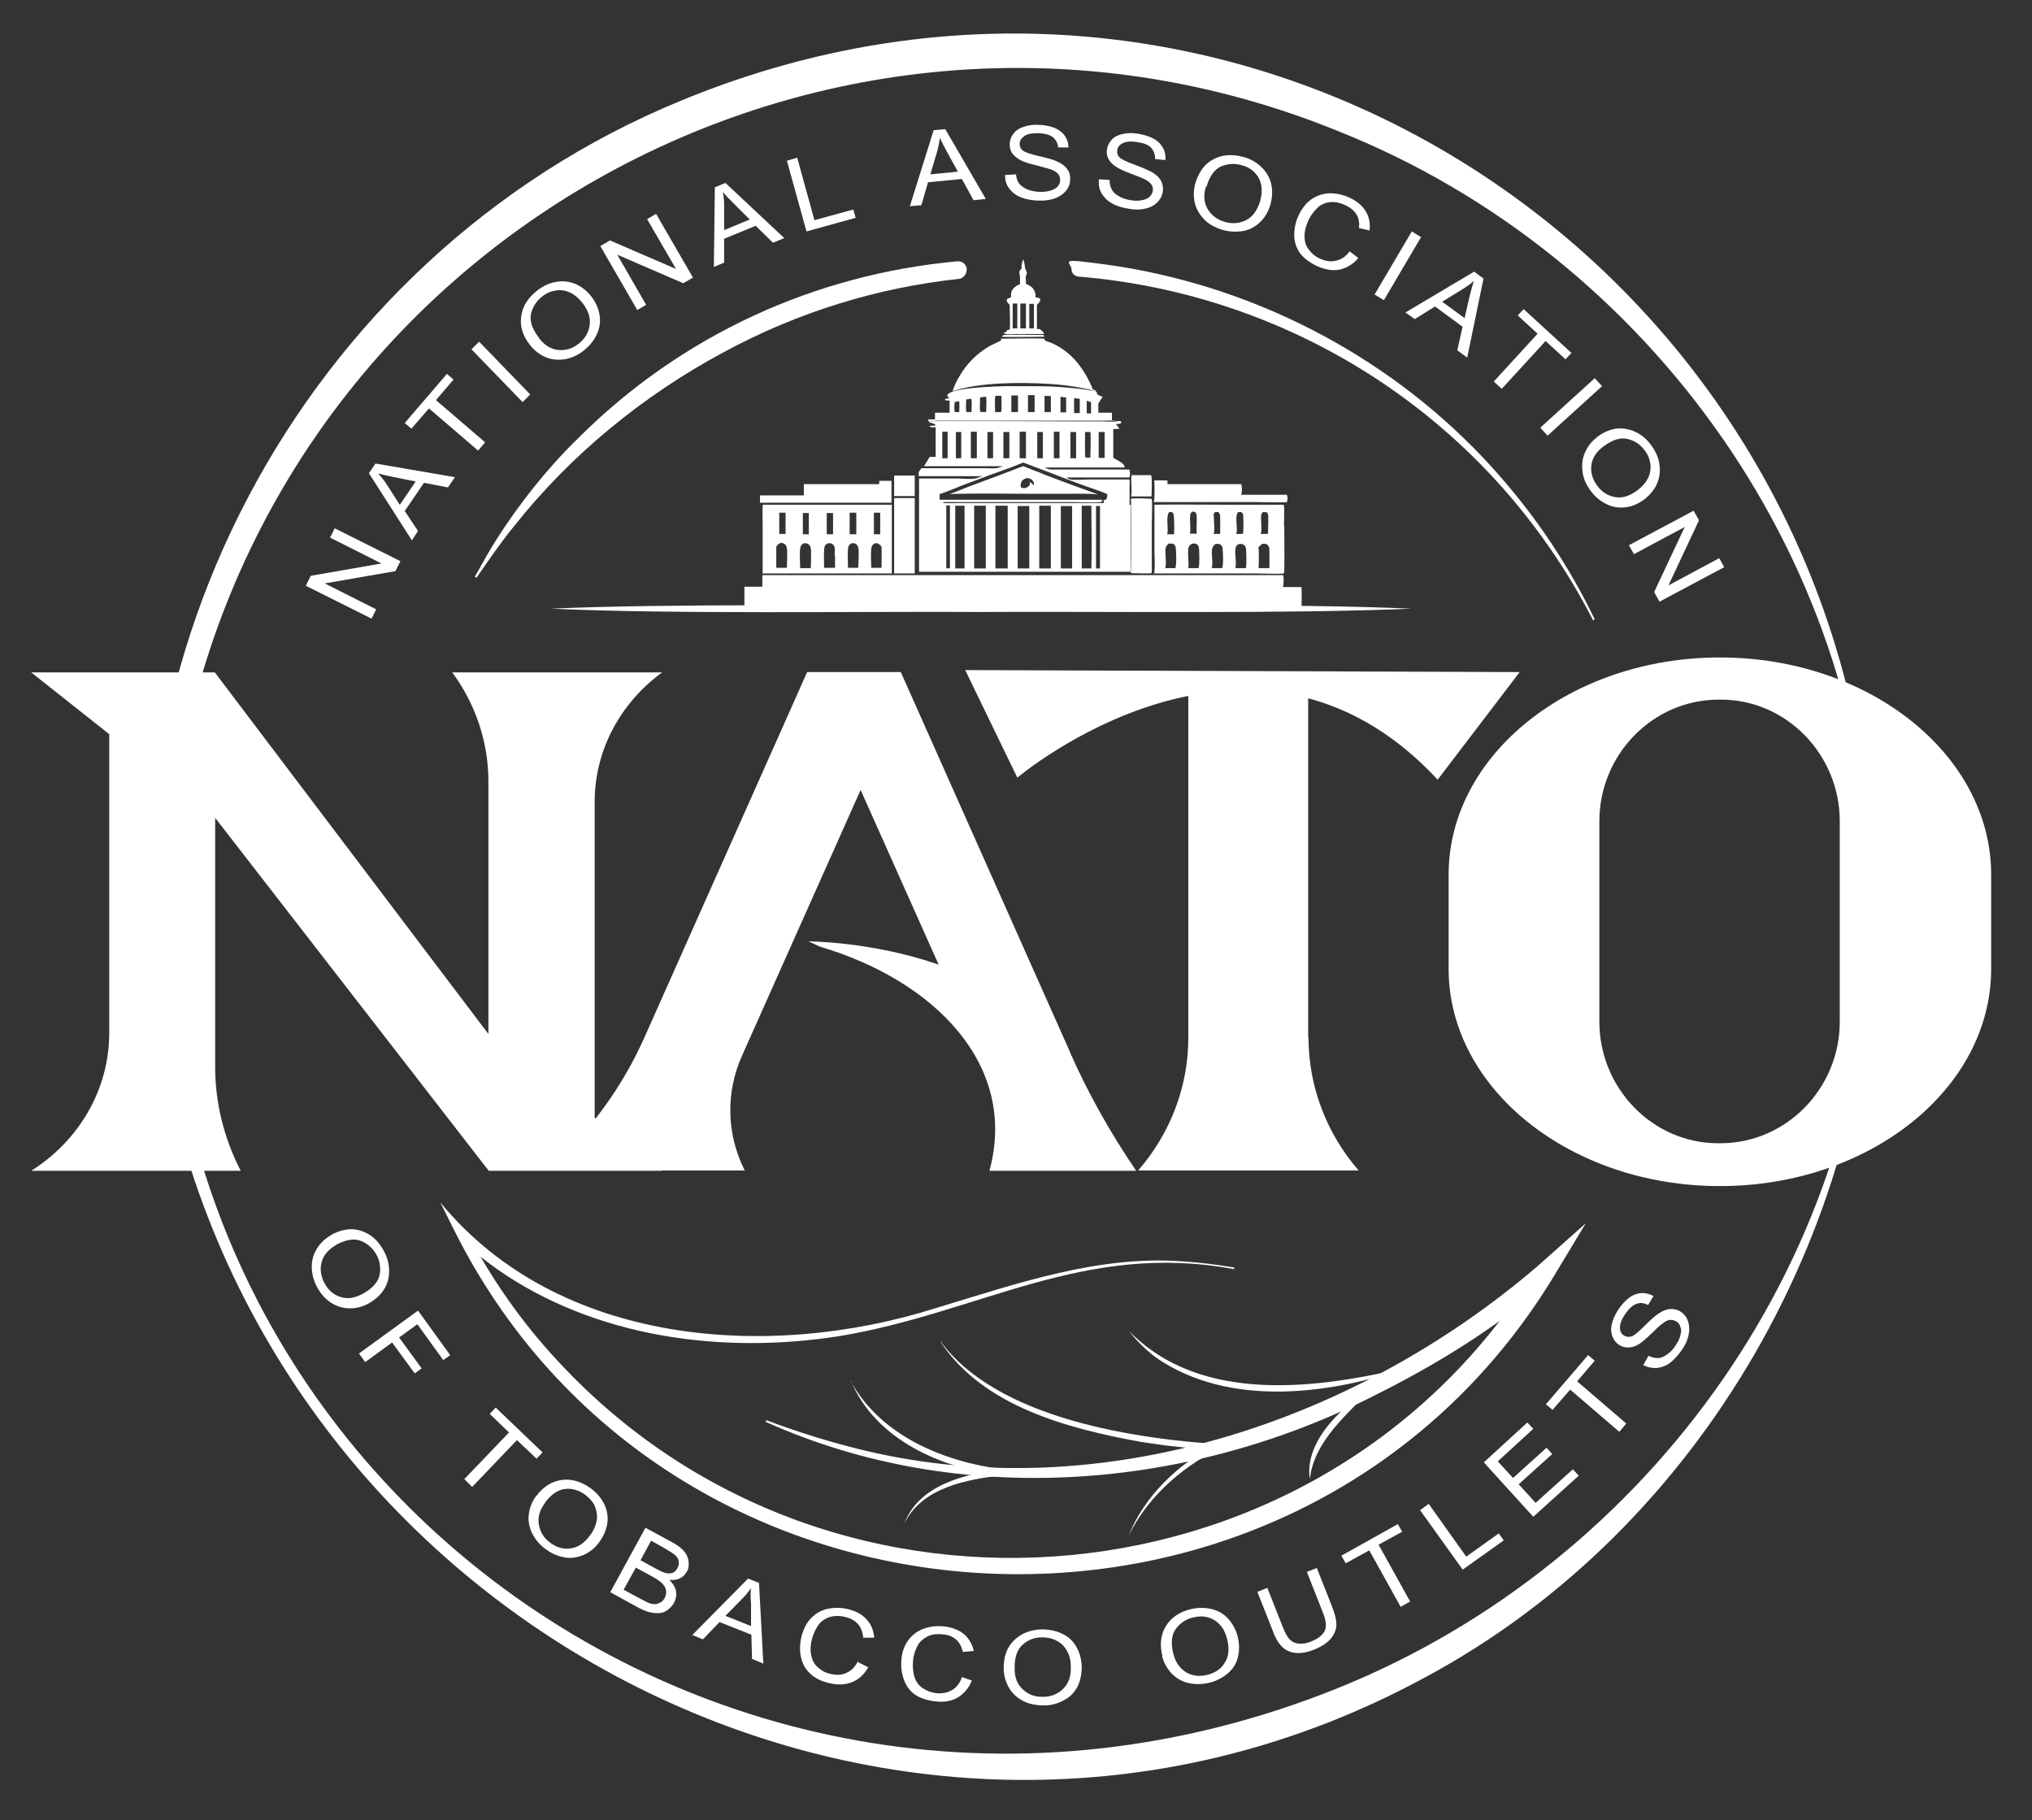 <?xml version="1.0" encoding="UTF-8"?>
<svg id="Layer_1" xmlns="http://www.w3.org/2000/svg" version="1.1" viewBox="0 0 612 548.2">
  <rect x="0" y="0" width="612" height="548.2" fill="#333333" stroke="none"/>
  <!-- Generator: Adobe Illustrator 29.2.1, SVG Export Plug-In . SVG Version: 2.1.0 Build 116)  -->
  <defs>
    <style>
      .st0 {
        fill: #fff;
      }
    </style>
  </defs>
  <path class="st0" d="M564.4,273.7c.8,94-51.8,186.7-135.1,231.4-154,83.8-343.9-11.3-379.1-180.6C23.9,203.4,90.4,77.5,204.9,30.4c173.8-72,359.9,56.5,359.5,243.3h0ZM563.5,273.7c.6-102.7-66-196.7-160.7-234.3C255-20.6,88.3,67.7,55.6,223.9c-41.2,203.3,156.8,361.2,347.3,284.5,94.6-38.1,161.3-131.9,160.6-234.7h0Z"/>
  <g>
    <path class="st0" d="M371.6,382.2c-45.3-8.4-76.5,13.2-118.9,20.2-35.1,5.5-73.4.5-103-20.2-4.2-3-8.2-6.2-11.9-10.1l2.5-1.7c7.5,14.5,16.9,28,28.1,39.9,82.7,89,230.6,75.2,294.3-28.5,0,0,4.5,3.7,4.5,3.7-16.1,14.1-34.1,25.2-53.1,34.7-56.3,28.7-125.2,34.2-183.5,8,0,0,.2-.5.2-.5,9.8,3.7,19.8,6.8,29.9,9.2,71.4,16.9,147.7-8.7,202.4-55.6,0,0,14.5-12.9,14.5-12.9l-10,16.6c-76.4,124.6-263.8,116.9-330.1-13.1,0,0-4.9-9.8-4.9-9.8,35.5,43.2,99,47.8,149.4,31.8,24.2-7.3,48.9-16,74.5-14,5.1.3,10.1,1,15.2,1.8v.6h-.1Z"/>
    <path class="st0" d="M425,411.5c-24,8.5-54.8,12.6-76.9-2.7-3-2.3-5.8-5-8.1-8,21.8,22.4,57.4,17.4,85,10.7h0Z"/>
    <path class="st0" d="M413.9,417.4c-7.6,8.1-18.1,16.3-19.4,28-1.8-11.6,10.4-22.5,19.4-28h0Z"/>
    <path class="st0" d="M283.3,404c17.2,23.4,59,29.5,86.3,31.1-12.4,5.6-23.6,15-29.7,27.4,4.8-12,14.8-21.4,26.1-27.5,0,0,.3,1.6.3,1.6-7.7-.3-15.3-1.2-22.9-2.4-21.8-4-47.3-10.6-60.2-30.2h0Z"/>
    <path class="st0" d="M256.2,415.9c9,16.5,28,24.3,45.8,26.6,0,0,0,1.8,0,1.8-10.8,1.2-24.4,3.7-29.6,14.5,4.3-11.6,18.4-15,29.5-16.3,0,0,0,1.8,0,1.8-18.2-2-38.1-10.6-45.6-28.4h0Z"/>
  </g>
  <path class="st0" d="M518,198c-45,0-81.7,29.3-81.7,65.4v28.4c0,36,36.6,65.4,81.7,65.4s81.7-29.3,81.7-65.4v-28.4c0-36-36.6-65.4-81.7-65.4ZM481.7,307.7v-60.4c0-19.9,15.9-36.5,35.8-36.6s.3,0,.4,0,.3,0,.4,0c19.9,0,35.8,16.7,35.8,36.6v60.4c0,19.9-15.9,36.5-35.8,36.6-.1,0-.3,0-.4,0s-.3,0-.4,0c-19.9,0-35.8-16.7-35.8-36.6Z"/>
  <path class="st0" d="M199.3,202.5h-63.1,0c7.1,9.6,10.9,21.1,10.9,32.8v76.1l-82.4-108.9H9.4l23.5,18.6v90c0,16.7-8.8,32.2-23.5,41.5h0s63.1,0,63.1,0h0c-5-9.7-7.7-20.4-7.7-31.3v-75l82.4,106.3h52.2l-20.3-16v-95.1c0-15.3,7.5-29.6,20.3-39h0Z"/>
  <path class="st0" d="M322.3,316.9l-51-114.5h-28.2l-49,110c-6.7,15.1-16.7,28.7-29.3,40.1h59.5c-5.5-10.9-5.8-23.5-.8-34.6l35.7-80,23.5,52.6c-20.2-7-39.2-7-39.2-7l3.5,1.6c34.4,10.2,59.7,35.6,51,67.5h44.2,0c-7.7-11.3-14.4-23.2-19.9-35.6Z"/>
  <g>
    <path class="st0" d="M290.7,201.8l167,.6-24.7,32.4h0c-56.1-60.3-126.6-.6-126.6-.6l-15.7-32.4Z"/>
    <path class="st0" d="M394,312.5v-110h-36.1v110c0,14.6-5.3,28.7-15.1,40h0s66.4,0,66.4,0h0c-9.8-11.3-15.1-25.5-15.1-40Z"/>
  </g>
  <g>
    <path class="st0" d="M302.4,100.9c.6-.2,11.2,0,11.8,0,.2.1.2.2.3.3,0,0,0,.2,0,.2,0,0,0,0,0,0h-.2c-1.3,0-12.2.2-12.6,0h0c.2-.3.4-.3.5-.5,0,0,0,0,0,0h0Z"/>
    <path class="st0" d="M269.3,143.2c2.1,0,4.2,0,6.2,0,0,2.1,0,4.1,0,6.2-2.1,0-4.1,0-6.2,0v-6.2Z"/>
    <path class="st0" d="M341.6,143.1c1.7,0,3.4,0,5.1,0,.3.5.2,5.5.1,6.4-.3,0-.7,0-1,0-1.7,0-3.5,0-5.2,0,.5-.9-.1-5,.2-6.3.2-.2.5-.1.8-.1h0Z"/>
    <g>
      <path class="st0" d="M308.7,80.6s0,0,0,0h.2s-.2,0-.2,0Z"/>
      <path class="st0" d="M313.3,99.2c-.2-.2-.7-.1-1-.1v-7.3c.4-.4,1-.9,1-1.5s0-.3-.2-.4c-.3-.3-.8-.3-1.2-.3,0-.7,0-1.4-.4-2.1-.5-1.1-1.5-1.6-2.5-2,0-.7,0-1.4-.1-2.1.2-.4.3-.8.4-1.2-.2-.6-.3-1-.6-1.4,0,0,0,0,0,0h0s0,0,0,0c0-.9-.2-1.8-.5-2.7-.4.9-.6,1.7-.5,2.7-.3.3-.6.7-.7,1.1,0,.4.2,1.1.2,1.5,0,.7,0,1.5,0,2.2-.6.2-1.1.5-1.6.9-.7.6-1.1,1.3-1.1,2.2,0,.2,0,.5,0,.7,0,.3-.9.4-1.1.6-.1.1-.2.3-.2.5,0,.5.6,1,.9,1.3,0,1.1.2,6.8,0,7.5-.2,0-.5,0-.7.1-.2.2-.2.3-.3.6-.3,0-.5,0-.7.2v.2c.6.4,2,.2,2.7.2.8,0,9,0,9.1,0,0,0,.1,0,.2-.1,0-.4-.5-.8-.8-1h0ZM306.4,98.9h-1.4v-7.5h1.4c0,2.5,0,5,0,7.5h0ZM307.3,98.9c0-2.5,0-5,0-7.5h1.7c0,2.5,0,5,0,7.5h-1.8ZM311.4,98.9h-1.4s0-7.4,0-7.4h1.4c0,2.5,0,5,0,7.4h0Z"/>
    </g>
    <path class="st0" d="M340.7,150.2c1.1-.3,4.8,0,6.1,0,0,0,0,.2.1.3.2.7,0,6.5,0,7.6v9.2c0,1.6,0,3.2,0,4.8,0,.2,0,.3-.1.5-.5.2-5.3,0-6.2,0,0,0,0,0,0-.1.2-.5.2-21.8,0-22.2h0Z"/>
    <path class="st0" d="M269.3,150h6.2c0,7.6,0,15.2,0,22.7-2.1,0-4.1,0-6.2,0v-22.8Z"/>
    <path class="st0" d="M347.6,144.7c1.3-.1,2.7,0,4,0,0,0,0,0,0,.1.1.3,0,.7,0,1h22.2c0,0,0,.2.1.2.2.6.2,2.5-.1,3,4.6,0,9.2,0,13.8,0,0,0,0,.2.1.3.1.5.1,1.5-.1,1.9-.7.2-8.4,0-9.7,0h-30.4c.3-.5.3-5.8.1-6.6h0Z"/>
    <path class="st0" d="M264.8,144.8h3.7s0,6.6,0,6.6c-4,0-8,0-11.9,0h-27.7s0-2.2,0-2.2h13.2v-3.4c5.2,0,10.3,0,15.5,0h4.5c.9,0,1.7,0,2.6,0,.2-.2.1-.6.1-.8h0Z"/>
    <path class="st0" d="M301.6,102c1.6,0,12.3-.2,13,0,0,.2,0,.3,0,.4.4.4,1.4.6,1.9.8,6.3,2.7,10.2,8,12.7,14.2.3,0,.7,0,.9.4v.2c-.4,0-1-.4-1.4-.5-.8-.3-1.7-.4-2.6-.6-3.4-.7-6.8-1.1-10.3-1.3-8.7-.5-20.7-.5-28.9,2.2.5-1.5,1.1-2.9,1.9-4.2,2.2-3.9,5.2-7,9.1-9.3.6-.4,3.3-1.5,3.6-1.8v-.5q0,0,0,0Z"/>
    <path class="st0" d="M268.5,152h-38.8c-.1,2.4,0,4.9,0,7.3v13.4s38.9,0,38.9,0v-20.8s0,0,0,0ZM263.2,154.4h1.9v6.5h-1.9c0-2.2,0-4.3,0-6.5ZM255.9,154.4h2c0,2.2,0,4.3,0,6.5-.7,0-1.3,0-2,0v-6.5ZM249,154.5h1.9s0,6.4,0,6.4h-1.9s0-6.4,0-6.4h0ZM241.8,154.5h1.8v6.4h-1.8c0-2.1,0-4.3,0-6.4h0ZM234.7,154.4h1.9c0,2.1,0,4.3,0,6.4h-1.9s0-6.4,0-6.4ZM237.1,171h-3.3c0-2.1,0-4.2,0-6.3.3-.6.7-.9,1.3-1.2h.1c.5,0,1,.2,1.3.5.3.3.4.7.5,1.1.2,1.1,0,4.6,0,5.9h0ZM244.3,171.1h-3.3c0-1.5-.3-5.1.1-6.4.2-.6.5-.8,1-1.1.1,0,.3,0,.4,0,.4,0,.9.1,1.2.5.3.3.4.6.5,1,.2,1.1,0,4.7,0,6h0ZM251.5,167.5v3.5s-1.1,0-1.1,0h-2.2c0-1.4-.2-5.4.2-6.5.2-.5.6-.7,1-.9.2,0,.3,0,.4,0,.4,0,.8.1,1.1.4.3.3.4.6.5,1,.1.7,0,1.6,0,2.4h0ZM258.5,171h-3.1c0-1.5-.2-5,.1-6.3.2-.6.5-.8,1-1.1.2,0,.4,0,.6,0,.4,0,.7.2.9.4.3.3.4.6.5,1,.3,1.3,0,4.5,0,6h0ZM265.6,171h-3.2c0-1.5-.3-5.3.2-6.5.2-.5.6-.7,1-.9.2,0,.4,0,.6,0,.6.2,1,.6,1.3,1.1.1,2.1,0,4.2,0,6.2h0Z"/>
    <path class="st0" d="M386.7,158.3c0-1.2.2-5.2,0-6,0-.1,0-.2-.1-.3-6.2,0-12.5,0-18.7,0-6.7,0-13.5-.1-20.2,0v13.5c0,2.2.2,4.5,0,6.7,0,.2,0,.3-.2.5h30.4c1.3,0,8.1.2,8.7,0,.1-.2.2-.3.2-.6.1-4.6,0-9.2,0-13.8h0ZM352,154.2c.2,0,.5,0,.7,0,.3,0,.5.2.7.4.3,1.1.3,4.9.2,6.2-.2.2-.5.1-.7.1h-1.4c.6-1.2-.5-5.4.6-6.6h0ZM354.1,171.1h-1.1s-2.1,0-2.1,0c.5-.9,0-4.4.1-5.7.1-.8.4-1.2,1-1.7.4,0,.8,0,1.1,0,.4.1.7.4.9.8.3.7.4,5.8,0,6.5h0ZM365.5,155.3c0-.5.1-.8.5-1.1.2,0,.4,0,.7,0,.3,0,.5.2.6.5.1.3.2.6.2.8,0,.6,0,4.7,0,5.2-.2.1-.4.1-.6.1h-1.4c.5-.8,0-4.4.1-5.5h0ZM358.3,160.8c.5-1-.1-4.4.2-5.8,0-.5.3-.6.6-.9,0,0,.2,0,.3,0,.3,0,.5,0,.7.3.2.2.3.6.3.9.1.9,0,2,0,2.9,0,.8,0,1.7,0,2.5-.2.1-.6,0-.9,0h-1.2s0,0,0,0h0ZM361.1,171.1h-3.3c.5-.9-.3-4.9.2-6.3.2-.6.6-.8,1.1-1.1.3,0,.6,0,1,0,.4.2.7.4.9.9.3.7.3,5.9,0,6.4h0ZM368.1,171.1h-3.2s0,0,0,0c.6-1.1-.2-4.5.2-5.9.2-.7.5-1,1-1.4.4,0,.7,0,1.1,0,.4.2.7.4.9.8.3.7.4,5.8,0,6.5h0ZM373,154.2c.2,0,.4,0,.5,0,.4,0,.6.2.8.4.3,1,.2,5,.1,6.1-.2.1-.4.1-.7.1h-1.4c.7-1.3-.6-5.3.6-6.6ZM375.2,171.1h-3.2s0,0,0,0c.6-1.1-.3-4.8.2-6.3.2-.6.5-.8,1.1-1,.4,0,.8,0,1.2.2.3.2.6.5.7.9.2.8.3,5.7,0,6.3h0ZM379.8,156c0-.7,0-1.3.6-1.8.2,0,.3,0,.5,0,.3,0,.6,0,.8.3,0,.1.2.2.2.3.2.5,0,5.1,0,5.9-.2.1-.5.1-.7.1h-1.5c.4-.7.1-3.8.1-4.8h0ZM382.3,171.1c-.3,0-.8,0-1.1,0h-2.2s0,0,0,0c0,0,0,0,0,0,.2-.4.2-5.8,0-6.3.4-.3.7-.7,1.1-1,.3,0,.7-.1,1,0,.4,0,.7.3.9.6.2.3.3.6.3.9,0,.8.1,5.1,0,5.8h0Z"/>
    <path class="st0" d="M229.6,173.2h156.9s0,0,0,0c0,0,0,.1,0,.2.2.6.1,2.9-.1,3.4h5.5c0,0,0,.1.1.2.1.7,0,5.7,0,6.6,0,.2,0,.3-.1.4h-5.4s-162.3,0-162.3,0v-7.3h5.4v-3.6s0,0,0,0Z"/>
    <path class="st0" d="M340.2,152.2v-5.3c0-.7.1-1.5,0-2.2,0,0,0-.2-.1-.3-4,0-8,0-12.1,0-1.7,0-4,.2-5.6,0-.4,0-.9-.4-1.2-.6,6.3,0,12.6,0,18.9,0,.3-.4.3-1.6.1-2.1,0-.1,0-.2-.1-.3h-20.5c-1,0-2,0-3,0-.7,0-1.3-.3-2-.6,2.1,0,4.3,0,6.4,0h10.8c2.3,0,4.6,0,6.9,0,0-.4-.1-.6-.3-.9-.7-.8-2.2-1.5-3.1-2v-8.7c.6,0,1.2,0,1.9-.1-.4-.5-.8-.9-1.1-1.4.5,0,1,0,1.4-.2.2-.2.2-.2.2-.5-.3-.3-1.2-.2-1.5-.2h-1.3c0-.8,0-1.6,0-2.5h-4.1c0-.9,0-1.9,0-2.8.4-.7.9-1.3,1.3-2-.5-.2-1.2-.4-1.7-.8,0-.2,0-.3,0-.5-.8-.9-10.3-1.6-12-1.7-3-.2-6-.2-9-.2-2.2,0-4.5,0-6.7,0-3.1.1-15.3.4-17.2,2.4-.1.1-.2.2-.2.4.1.4.4.6.7.9-.4,0-1-.1-1.3.2,0,0,0,0-.1.1,0,.2,0,.2.2.2.3.2.8.1,1.2.1v3.7c0,0-4.4,0-4.4,0v2c-.7,0-1.5,0-2.1,0v.2c0,0,0,.2,0,.2.9.2,2.2,0,3.1,0h7.1s33,0,33,0h8.6c1.8,0,3.7-.2,5.4.2-1.5.2-3.2,0-4.7,0h-8.4c-3.9,0-43.8-.2-44,0,.5.6,1.8.5,2.2,1.1-.2.2-.5.2-.7.2-.4,0-.9,0-1.2.2h0c.4.4,1.4.3,1.9.3v8.9h-1.8l-1.7,2.8h23.8c-.6.2-1.4.5-2,.6-1.3.1-2.7,0-4.1,0h-7.2s-7.1,0-7.1,0c-1.4,0-2.8,0-4.2,0-.3.4-.5.8-.8,1.2v1.2c4.4,0,8.7,0,13,0,2.1,0,4.1,0,6.2,0-.7.2-1.5.6-2.2.7-1.6.3-3.8,0-5.5,0h-11.4v7.5s0,20.6,0,20.6h63.7c.1-.2.1-.4.1-.6,0-2.2,0-4.5,0-6.7v-13h0ZM288.9,124.1h-1.3c-.3-.5-.1-2.3-.1-3,.4-.1.9-.2,1.3-.3h0c.3.3.1,2.8.1,3.3h0ZM292.6,124.1h-1.5c-.3-.6-.1-3.1-.1-3.8l1.3-.2h.2c.3.5.1,3.3.1,4h0ZM297,124.1h-.8c-.3,0-.7,0-1-.1-.2-1.4,0-2.9,0-4.3l1.2-.2c.2,0,.4,0,.6,0,.2,1.4,0,3.1,0,4.6h0ZM301.5,124.1h-.3s-1.5,0-1.5,0c0-1.5-.1-3.2,0-4.7.2-.2.3-.2.5-.2h1.4c0,.9.2,4.2-.1,4.8ZM306.6,124.1h-2v-5s2,0,2,0v5h0ZM311.6,124.1h-2v-5.1h2c0,0,0,5.1,0,5.1h0ZM314.6,124.1v-4.9s1.9.1,1.9.1c0,1.6,0,3.2,0,4.8h-1.9ZM319.4,124.2v-4.7s1.7.2,1.7.2v4.5s-1.7,0-1.7,0h0ZM325.2,124.4h-1.7v-4.5s1.7.2,1.7.2c0,1.4,0,2.8,0,4.3h0ZM327.3,124.5v-3.8c.4.1.9.3,1.3.4v3.4s-1.3,0-1.3,0h0ZM331,130.1h1.7c0,2.6,0,5.2,0,7.8h-1.8s0-7.8,0-7.8ZM326.9,130.1h1.2c.1,0,.2,0,.3,0,.2.7,0,6.5,0,7.7h-1.2s-.3,0-.3,0c-.2-.3-.1-6.9-.1-7.7h0ZM324.1,130.1c0,2.6,0,5.3,0,7.9h-1.7s0-7.9,0-7.9h1.7ZM317.4,130h1.7c0,2.6,0,5.3,0,8h-1.7v-8h0ZM285.4,138h-1.6v-8h1.6c0,2.7,0,5.3,0,8h0ZM287.9,138v-7.9h1.6s0,7.9,0,7.9h-1.7ZM292.4,138v-8s1.8,0,1.8,0v8c0,0-1.8,0-1.8,0ZM297.4,138v-7.9c.6,0,1.1,0,1.7,0v7.9s-1.7,0-1.7,0h0ZM312.4,130.1h1.7v7.9c-.6,0-1.1,0-1.7,0v-7.9ZM307.2,130h1.8c0,2.6,0,5.3,0,8h-1.9c0-2.6,0-5.3,0-8h0ZM302.3,130.1h1.7s0,7.9,0,7.9h-1.8s0-7.9,0-7.9h0ZM286.1,171.1c-.2.2-.8,0-1.1,0v-18.9h1.1v18.7s0,0,0,0h0ZM287.7,171.2v-18.9h2.8v18.9h-2.8ZM293.4,171.2v-18.9h3.5c0,2.2,0,4.4,0,6.6v12.3s-3.5,0-3.5,0h0ZM303.5,171.2h-3.7s0-18.9,0-18.9h3.7v18.9h0ZM310,171.2h-3.5v-18.8h3.5c0,6.3,0,12.6,0,18.8h0ZM316.5,171.2h-3.5s0-18.9,0-18.9h3.5c0,6.3,0,12.6,0,18.9h0ZM322.9,171.2h-3.4s0-18.8,0-18.8h3.4v18.8h0ZM328.7,171.2h-2.9c0-6.3,0-12.6,0-18.9,1,0,1.9,0,2.9,0,0,6.3.2,12.6,0,18.8h0ZM331.3,171.2h-1.2v-18.8h1.2c0,6.3,0,12.5,0,18.8ZM333,150.5c-.1,0-.3.1-.4.1-.1,0,0,0-.2,0,0,.3.1.7,0,.9h-33c0,0-10.2,0-10.2,0-1.6,0-3.4.1-5,0l-.2-.2c.2,0,.3-.1.5-.1,3.9,0,7.8,0,11.7,0h26.3c2.8,0,6.3.2,9.1,0,.2-.2.3-.4.5-.6-.3-.1-.5-.1-.8-.1-3.6,0-7.2,0-10.8,0h-18.4s-12.3,0-12.3,0c-2.2,0-4.5,0-6.8,0v-1.7c1.6-.5,3.2-1.2,4.8-1.8,2.1-.9,4.3-1.7,6.5-2.5,4.6-1.8,9.3-3.3,13.9-5.2,3.2,1.2,6.3,2.4,9.5,3.6,2.6,1,5.1,2,7.6,2.9,2.6,1,5.7,1.9,8.2,3,0,.5,0,1.4-.5,1.7h0Z"/>
    <path class="st0" d="M314.1,142.7l-4.4-1.7c-.5-.2-1.1-.5-1.6-.6-4.9,1.9-9.7,3.7-14.6,5.5-2.5.9-5,2-7.5,2.9,7.7-.3,15.3-.1,23-.1h13.6c2.7,0,5.4-.1,8.1.2-5.5-2-11-4-16.5-6.1h0ZM310.2,145.1c0,0,0,.1,0,.2,0,0,0,.1,0,.2s0,.1,0,.2c0,0,0,.1,0,.2-.3.6-.8.9-1.5,1.1-.4,0-.8,0-1.2-.2,0,0,0,0,0,0,0,0,0,0,0,0,0,0,0,0,0,0s0,0,0,0c0,0,0,0,0,0,0,0,0,0,0,0,0,0,0,0,0,0,0,0,0,0,0,0,0,0,0,0,0,0,0,0,0,0,0,0s0,0,0,0c0,0,0,0,0,0,0,0,0,0,0,0s0,0,0,0,0,0,0,0c0,0,0,0,0,0-.2-.5-.1-1.1.1-1.6.3-.7.9-1,1.6-1.2.4,0,.8,0,1.1.2.5.2.9.7,1.1,1.2,0,0,0,.1,0,.2,0,0,0,.1,0,.2,0,0,0,.1,0,.2s0,.1,0,.2h0Z"/>
  </g>
  <g>
    <path class="st0" d="M452,143.7c-28.4-32.7-68-54.9-110.6-62.7-5.4-1-10.8-1.7-16.2-2.3s-2.5.9-2.5,2.3h0c0,1.2.9,2.2,2.1,2.3,63.7,5.2,123.5,42.1,155,103.5l.5-.3c-7.5-15.5-17-29.9-28.4-42.9Z"/>
    <path class="st0" d="M291.2,81.3c0-1.5-1.3-2.8-2.9-2.6-42.7,3.9-83.1,22.1-114.5,53.6-9.2,9-17.4,19.4-24.3,30.2-2.3,3.6-4.3,7.4-6.5,11.2,0,0,.5.3.5.3,3.4-4.9,7.5-10.9,11.3-15.5,17.1-21.6,38.9-39.4,63.1-52.4,22.7-12.3,46.7-19.5,70.8-22.1,1.3-.1,2.4-1.3,2.4-2.6h0Z"/>
  </g>
  <path class="st0" d="M165.9,183.3c36.7-1.6,92.3-.8,129.6-1,36.6.2,93.3-.6,129.6,1-36.1,1.6-93,.8-129.6,1-37.4-.2-92.7.7-129.6-1h0Z"/>
  <g>
    <g>
      <path class="st0" d="M111.9,186.3l-19.8-9.9,1.5-3,21.3-3.7-15.5-7.8,1.4-2.8,19.8,9.9-1.5,3-21.3,3.7,15.5,7.8-1.4,2.8Z"/>
      <path class="st0" d="M124.1,162.8l-13-20.3,2-2.9,23.9,4.1-2.1,3.1-7.2-1.4-5.8,8.5,4,6-1.9,2.9ZM120.5,151.9l4.7-6.9-6.5-1.3c-2-.4-3.6-.8-4.8-1.1,1,1.1,1.9,2.2,2.7,3.5l3.8,5.9Z"/>
      <path class="st0" d="M144,135.7l-14.8-12.7-5.3,6.1-2-1.7,12.7-14.8,2,1.7-5.3,6.2,14.8,12.7-2.1,2.5Z"/>
      <path class="st0" d="M157.4,121.1l-15.4-15.9,2.3-2.3,15.4,15.9-2.3,2.3Z"/>
      <path class="st0" d="M159.7,104c-2.3-2.9-3.2-5.8-2.7-8.8.4-3,2-5.5,4.8-7.7,1.8-1.4,3.7-2.3,5.7-2.6,2-.4,4-.1,5.8.6,1.8.8,3.4,2,4.8,3.8,1.4,1.8,2.2,3.7,2.5,5.7.3,2,0,3.9-.9,5.8s-2.2,3.4-3.9,4.8c-1.8,1.4-3.8,2.3-5.8,2.6-2.1.3-4,.1-5.8-.7-1.8-.8-3.3-2-4.5-3.5ZM162.4,101.9c1.6,2.1,3.6,3.3,5.8,3.5,2.2.2,4.2-.4,6.1-1.9,1.9-1.5,3-3.4,3.3-5.6.3-2.2-.4-4.4-2.2-6.7-1.1-1.4-2.3-2.4-3.7-3.1-1.4-.6-2.8-.9-4.3-.6-1.5.2-2.9.8-4.1,1.8-1.8,1.4-2.9,3.2-3.4,5.3-.4,2.1.4,4.5,2.4,7.1Z"/>
      <path class="st0" d="M191.9,93.3l-11.1-19.2,2.9-1.7,19.9,8.6-8.7-15,2.7-1.6,11.1,19.2-2.9,1.7-19.9-8.6,8.7,15.1-2.7,1.6Z"/>
      <path class="st0" d="M215,80.4l.3-24,3.2-1.3,17.7,16.6-3.4,1.4-5.2-5.1-9.5,3.9v7.2c0,0-3.1,1.3-3.1,1.3ZM218.1,69.3l7.7-3.2-4.7-4.7c-1.4-1.4-2.6-2.6-3.4-3.6.3,1.4.4,2.9.4,4.4v7Z"/>
      <path class="st0" d="M242.9,69.7l-5.9-21.3,3.1-.9,5.2,18.8,11.7-3.2.7,2.5-14.8,4.1Z"/>
      <path class="st0" d="M274,62.2l7.2-23,3.5-.3,12.2,21-3.7.4-3.5-6.4-10.2,1-2,6.9-3.4.3ZM280.2,52.5l8.3-.8-3.2-5.8c-1-1.8-1.7-3.2-2.2-4.4-.2,1.4-.5,2.9-.9,4.3l-2,6.7Z"/>
      <path class="st0" d="M302.9,52.7l3.1-.2c.1,1.1.4,2,.9,2.7s1.3,1.3,2.4,1.8c1.1.5,2.4.7,3.8.8,1.2,0,2.3-.1,3.3-.4,1-.3,1.7-.7,2.2-1.3.5-.6.7-1.2.7-1.9,0-.7-.2-1.3-.6-1.8-.4-.5-1.2-1-2.2-1.4-.7-.2-2.1-.6-4.3-1.2-2.2-.5-3.8-1-4.7-1.5-1.2-.6-2-1.3-2.6-2.1-.6-.8-.8-1.8-.8-2.8,0-1.1.4-2.2,1.1-3.1.7-1,1.8-1.7,3.1-2.1,1.4-.5,2.9-.7,4.5-.6,1.8,0,3.4.4,4.8.9,1.4.6,2.4,1.4,3.1,2.4.7,1,1.1,2.2,1.1,3.5h-3.1c-.1-1.3-.7-2.3-1.6-3.1-.9-.7-2.4-1.1-4.3-1.2-2,0-3.4.2-4.3.9-.9.6-1.4,1.4-1.4,2.3,0,.8.3,1.5.9,2,.6.5,2.2,1.1,4.9,1.7,2.6.6,4.4,1.1,5.4,1.6,1.4.6,2.5,1.4,3.1,2.3.7.9,1,2,.9,3.2,0,1.2-.4,2.3-1.2,3.3-.8,1-1.9,1.8-3.3,2.3-1.4.5-3,.8-4.8.7-2.2,0-4.1-.4-5.6-1-1.5-.6-2.6-1.5-3.5-2.7s-1.2-2.5-1.2-4Z"/>
      <path class="st0" d="M331.1,54l3.1.2c0,1.1.2,2.1.6,2.8.4.8,1.1,1.5,2.2,2.1,1,.6,2.2,1,3.6,1.2,1.2.2,2.3.2,3.3,0,1-.2,1.8-.5,2.3-1,.5-.5.9-1.1,1-1.8.1-.7,0-1.3-.4-1.9-.4-.6-1-1.1-2-1.6-.6-.3-2-.9-4.2-1.7-2.2-.8-3.6-1.5-4.5-2.1-1.1-.7-1.8-1.5-2.3-2.4-.4-.9-.6-1.8-.4-2.9.2-1.1.7-2.1,1.5-2.9.8-.9,2-1.4,3.4-1.7,1.4-.3,2.9-.3,4.6,0,1.8.3,3.3.8,4.6,1.5,1.3.7,2.2,1.7,2.8,2.8.6,1.1.8,2.3.7,3.6l-3.1-.3c0-1.4-.4-2.5-1.2-3.4-.8-.9-2.2-1.4-4.1-1.7-1.9-.3-3.4-.2-4.4.3-1,.5-1.6,1.2-1.7,2.1-.1.8,0,1.5.6,2.1.5.6,2.1,1.4,4.6,2.3,2.5.9,4.2,1.7,5.2,2.2,1.3.8,2.3,1.7,2.8,2.7.5,1,.7,2.1.5,3.3-.2,1.2-.7,2.2-1.6,3.1-.9.9-2.1,1.6-3.6,1.9-1.5.4-3.1.4-4.8.1-2.2-.3-4-.9-5.4-1.7s-2.4-1.9-3.1-3.1c-.7-1.3-.9-2.7-.7-4.1Z"/>
      <path class="st0" d="M360,55.2c1.1-3.5,2.9-6,5.6-7.3,2.7-1.4,5.7-1.5,9-.6,2.2.6,4,1.7,5.5,3.2s2.4,3.2,2.8,5.1c.4,1.9.3,4-.3,6.1-.6,2.1-1.7,3.9-3.2,5.3-1.5,1.4-3.2,2.3-5.2,2.6-2,.3-4.1.2-6.1-.4-2.2-.7-4.1-1.7-5.5-3.2s-2.4-3.2-2.8-5.1c-.4-1.9-.3-3.8.2-5.7ZM363.2,56.2c-.8,2.6-.6,4.8.5,6.7s2.8,3.2,5.1,3.9c2.3.7,4.5.5,6.5-.5,2-1,3.3-2.9,4.2-5.6.5-1.7.6-3.3.4-4.8-.3-1.5-.9-2.8-1.9-3.8-1-1.1-2.3-1.9-3.9-2.3-2.2-.7-4.3-.5-6.3.3-2,.9-3.5,2.9-4.4,6.1Z"/>
      <path class="st0" d="M406.5,75.7l2.6,2c-1.6,1.9-3.5,3-5.6,3.5-2.1.4-4.4,0-6.7-1-2.4-1.1-4.2-2.5-5.3-4-1.1-1.6-1.7-3.4-1.7-5.4,0-2,.4-4,1.3-5.9,1-2.1,2.2-3.7,3.9-4.9,1.6-1.1,3.4-1.7,5.4-1.8,2,0,4,.4,6,1.3,2.2,1,3.9,2.4,4.9,4.1,1.1,1.7,1.4,3.7,1.2,5.8l-3.2-.7c.2-1.7-.1-3.1-.8-4.2-.7-1.1-1.8-2-3.3-2.7-1.7-.8-3.3-1.1-4.8-.9-1.5.2-2.8.8-3.8,1.9-1,1-1.9,2.2-2.5,3.5-.8,1.7-1.2,3.3-1.2,4.9,0,1.5.4,2.9,1.3,4,.9,1.2,2,2.1,3.4,2.7,1.7.8,3.3,1,4.8.6,1.5-.3,2.9-1.2,4.1-2.8Z"/>
      <path class="st0" d="M414,88.7l11.2-19,2.8,1.7-11.2,19-2.8-1.7Z"/>
      <path class="st0" d="M423.3,94.1l20.7-12.3,2.8,2.1-4.9,23.8-3-2.2,1.6-7.1-8.3-6.1-6.1,3.8-2.8-2ZM434.4,90.9l6.7,4.9,1.5-6.5c.5-2,.9-3.5,1.3-4.7-1.1,1-2.3,1.8-3.6,2.6l-6,3.7Z"/>
      <path class="st0" d="M449.9,114.9l13.2-14.4-6-5.5,1.8-1.9,14.4,13.2-1.8,1.9-6-5.5-13.2,14.4-2.4-2.2Z"/>
      <path class="st0" d="M463.9,128.8l16.4-14.9,2.2,2.4-16.4,14.9-2.2-2.4Z"/>
      <path class="st0" d="M481,131.6c3-2.2,5.9-3,8.9-2.4s5.5,2.2,7.5,5c1.3,1.8,2.2,3.8,2.4,5.8.3,2,0,4-.8,5.8-.8,1.8-2.2,3.4-3.9,4.7-1.8,1.3-3.7,2.1-5.7,2.3-2,.2-3.9-.1-5.8-1.1-1.8-.9-3.4-2.3-4.6-4-1.4-1.9-2.2-3.8-2.4-5.9s0-4,.9-5.8c.8-1.8,2.1-3.3,3.6-4.4ZM483,134.4c-2.2,1.6-3.4,3.5-3.7,5.6-.3,2.2.3,4.3,1.7,6.2,1.4,2,3.3,3.1,5.4,3.5,2.2.4,4.4-.3,6.7-2,1.5-1.1,2.5-2.3,3.2-3.6.7-1.3.9-2.8.8-4.2-.2-1.5-.7-2.9-1.7-4.2-1.4-1.9-3.1-3-5.2-3.5s-4.5.2-7.2,2.2Z"/>
      <path class="st0" d="M490.6,164.2l19.5-10.4,1.6,2.9-9.2,19.6,15.3-8.2,1.5,2.7-19.5,10.4-1.6-2.9,9.2-19.6-15.3,8.2-1.5-2.7Z"/>
    </g>
    <g>
      <path class="st0" d="M99.7,371.9c3.2-1.7,6.3-2.2,9.1-1.2,2.9.9,5.1,2.9,6.8,6,1.1,2,1.6,4,1.6,6.1,0,2.1-.5,3.9-1.6,5.6-1.1,1.7-2.6,3-4.5,4.1-2,1.1-4,1.6-6,1.5-2,0-3.9-.7-5.6-1.8-1.7-1.2-3-2.7-4-4.6-1.1-2-1.6-4.1-1.6-6.2,0-2.1.6-3.9,1.7-5.6s2.5-2.9,4.2-3.9ZM101.3,374.9c-2.3,1.3-3.8,3-4.4,5.1-.6,2.1-.3,4.3.8,6.4,1.2,2.2,2.8,3.6,4.9,4.2,2.1.7,4.4.3,6.9-1.1,1.6-.9,2.8-1.9,3.7-3.1s1.3-2.6,1.3-4.1c0-1.5-.3-3-1.1-4.4-1.1-2-2.7-3.4-4.7-4.2-2-.8-4.5-.4-7.5,1.2Z"/>
      <path class="st0" d="M108,407.7l17.9-13,9.7,13.4-2.1,1.5-7.8-10.8-5.5,4,6.8,9.3-2.1,1.5-6.8-9.3-8.1,5.9-1.9-2.6Z"/>
      <path class="st0" d="M139.8,445.5l13.5-14.1-5.8-5.6,1.8-1.9,14.1,13.5-1.8,1.9-5.9-5.6-13.5,14.1-2.3-2.3Z"/>
      <path class="st0" d="M161.4,450.7c2.2-3,4.8-4.6,7.8-5,3-.4,5.9.5,8.7,2.5,1.8,1.3,3.2,3,4.1,4.8.9,1.9,1.2,3.8.9,5.8-.3,2-1.1,3.8-2.4,5.6-1.3,1.8-2.9,3.1-4.8,3.9-1.9.8-3.8,1.1-5.8.7-2-.4-3.9-1.2-5.6-2.5-1.9-1.4-3.2-3-4.1-4.9-.9-1.9-1.2-3.8-.9-5.8s1-3.7,2.2-5.3ZM164.1,452.7c-1.6,2.1-2.2,4.3-1.8,6.5.4,2.2,1.5,4,3.4,5.4,2,1.5,4,2,6.2,1.7,2.2-.3,4.1-1.6,5.8-3.9,1.1-1.4,1.7-2.9,2-4.4s0-2.9-.5-4.3c-.6-1.4-1.6-2.5-2.9-3.5-1.9-1.4-3.9-2-6-1.8-2.2.2-4.3,1.6-6.2,4.2Z"/>
      <path class="st0" d="M183.8,479.5l10.6-19.4,8.1,4.4c1.6.9,2.9,1.8,3.6,2.8.8.9,1.2,2,1.3,3.1.1,1.1,0,2.1-.6,3-.5.8-1.1,1.5-2,1.9-.9.5-2,.6-3.2.5,1.1,1.1,1.8,2.2,2,3.4.2,1.2,0,2.4-.6,3.5-.5.9-1.2,1.6-2,2.2s-1.7.9-2.6.9-1.8,0-2.9-.3c-1.1-.3-2.3-.8-3.7-1.6l-8.2-4.5ZM187.9,478.8l5.4,2.9c.9.5,1.6.8,2,1,.7.3,1.4.4,1.9.4.6,0,1.1-.2,1.7-.5s1-.8,1.3-1.4c.4-.7.5-1.5.4-2.2-.1-.8-.5-1.4-1.1-2.1-.6-.6-1.6-1.3-3-2.1l-5-2.7-3.7,6.7ZM192.8,469.8l4.7,2.6c1.3.7,2.2,1.1,2.8,1.3.8.2,1.6.2,2.2,0,.6-.2,1.1-.7,1.5-1.4.4-.6.5-1.3.4-2,0-.7-.4-1.3-.9-1.8-.5-.5-1.6-1.2-3.1-2.1l-4.3-2.4-3.2,5.9Z"/>
      <path class="st0" d="M208.4,492.5l16.9-17.1,3.3,1.3,1.3,24.3-3.4-1.4-.2-7.3-9.6-3.8-5,5.2-3.2-1.3ZM218.4,486.6l7.8,3.1v-6.6c-.2-2-.2-3.7,0-4.9-.8,1.2-1.7,2.4-2.8,3.4l-4.9,5Z"/>
      <path class="st0" d="M258.5,500.6l3,1.5c-1.2,2.2-2.9,3.7-4.9,4.5-2,.8-4.3.9-6.8.3-2.6-.6-4.5-1.6-5.9-3-1.4-1.3-2.3-3-2.7-5-.4-2-.3-4,.2-6.1.6-2.2,1.5-4.1,2.9-5.5,1.4-1.4,3-2.4,5-2.8,2-.4,4-.4,6.1.1,2.4.6,4.3,1.6,5.6,3.1,1.4,1.5,2.1,3.3,2.3,5.5h-3.3c-.2-1.8-.7-3.1-1.6-4.1-.9-1-2.1-1.7-3.7-2.1-1.8-.5-3.5-.4-4.9,0-1.4.5-2.6,1.3-3.4,2.5s-1.4,2.5-1.8,3.9c-.5,1.8-.6,3.5-.3,5,.3,1.5.9,2.8,2,3.7,1.1,1,2.3,1.7,3.8,2,1.8.4,3.4.4,4.8-.3,1.5-.6,2.6-1.8,3.5-3.5Z"/>
      <path class="st0" d="M289.5,505l3.2,1.1c-.9,2.3-2.4,4-4.2,5.1-1.9,1.1-4.1,1.5-6.7,1.2-2.6-.3-4.7-1-6.3-2.1-1.5-1.1-2.7-2.7-3.3-4.6-.7-1.9-.9-3.9-.7-6,.2-2.3.9-4.2,2.1-5.8s2.7-2.7,4.6-3.4c1.9-.7,3.9-.9,6.1-.7,2.4.3,4.4,1,6,2.3,1.5,1.3,2.5,3,3,5.1l-3.3.3c-.4-1.7-1.1-2.9-2.1-3.8-1-.8-2.3-1.4-3.9-1.5-1.9-.2-3.5,0-4.8.7-1.3.7-2.4,1.7-3,3s-1.1,2.7-1.2,4.1c-.2,1.9,0,3.5.4,5,.5,1.5,1.3,2.6,2.5,3.4,1.2.8,2.5,1.3,4,1.5,1.8.2,3.4-.1,4.8-.9,1.4-.8,2.4-2.1,3-3.9Z"/>
      <path class="st0" d="M302.3,502.8c-.1-3.7.9-6.6,3-8.7,2.1-2.1,4.9-3.3,8.4-3.4,2.3,0,4.3.4,6.2,1.3,1.9.9,3.3,2.2,4.3,4,1,1.7,1.5,3.7,1.6,5.9,0,2.2-.4,4.3-1.3,6.1-1,1.8-2.3,3.2-4.2,4.1-1.8,1-3.8,1.5-5.9,1.5-2.3,0-4.4-.4-6.2-1.3-1.9-1-3.3-2.3-4.3-4-1-1.7-1.5-3.5-1.6-5.5ZM305.6,502.7c0,2.7.9,4.7,2.6,6.2,1.6,1.5,3.7,2.2,6.1,2.1,2.4,0,4.4-.9,6-2.5s2.3-3.8,2.2-6.7c0-1.8-.4-3.4-1.2-4.7-.7-1.3-1.7-2.3-3.1-3-1.3-.7-2.8-1-4.4-1-2.3,0-4.3.8-5.9,2.3s-2.4,3.9-2.3,7.2Z"/>
      <path class="st0" d="M350.1,498.8c-.9-3.6-.5-6.6,1.1-9.2,1.6-2.5,4.1-4.2,7.5-5,2.2-.5,4.3-.5,6.3,0,2,.5,3.7,1.5,5,3,1.3,1.5,2.3,3.3,2.8,5.4.5,2.2.5,4.2,0,6.2s-1.6,3.6-3.2,4.9-3.4,2.2-5.5,2.7c-2.2.5-4.4.5-6.4,0s-3.7-1.6-5-3c-1.3-1.5-2.2-3.1-2.7-5ZM353.4,498c.6,2.6,1.9,4.4,3.8,5.6,1.9,1.1,4,1.4,6.4.8,2.4-.6,4.2-1.8,5.3-3.7,1.2-1.9,1.4-4.2.7-7-.4-1.7-1.1-3.2-2.1-4.3-1-1.1-2.2-1.9-3.6-2.3s-2.9-.4-4.5,0c-2.2.5-4,1.7-5.3,3.5-1.3,1.8-1.5,4.3-.7,7.5Z"/>
      <path class="st0" d="M393.6,473.4l3-1.2,4.7,11.9c.8,2.1,1.2,3.8,1.2,5.2,0,1.4-.6,2.8-1.6,4.1-1.1,1.3-2.7,2.4-4.9,3.3-2.1.9-4,1.2-5.6,1.1-1.6-.1-3-.7-4.1-1.7s-2.1-2.6-2.9-4.8l-4.7-11.9,3-1.2,4.7,11.9c.7,1.8,1.4,3,2.1,3.7.7.7,1.6,1.1,2.7,1.2,1.1.1,2.3-.1,3.6-.6,2.2-.9,3.6-2,4.2-3.3.6-1.3.4-3.2-.7-5.8l-4.7-11.9Z"/>
      <path class="st0" d="M421.9,484l-9.5-17.1-7.1,3.9-1.3-2.3,17-9.5,1.3,2.3-7.1,3.9,9.5,17.1-2.8,1.6Z"/>
      <path class="st0" d="M440.6,472.8l-12.9-18,2.6-1.9,11.3,15.9,9.8-7,1.5,2.1-12.5,8.9Z"/>
      <path class="st0" d="M461.8,456.8l-14.9-16.4,13.1-12,1.8,1.9-10.7,9.8,4.6,5,10.1-9.1,1.7,1.9-10.1,9.1,5.1,5.6,11.2-10.1,1.8,1.9-13.6,12.3Z"/>
      <path class="st0" d="M487.7,431.2l-14.8-12.7-5.3,6.1-2-1.7,12.7-14.8,2,1.7-5.3,6.2,14.8,12.7-2.1,2.5Z"/>
      <path class="st0" d="M495,411l1.5-2.7c1,.5,1.9.7,2.8.7.9,0,1.8-.4,2.8-1.1,1-.7,1.9-1.6,2.6-2.8.7-1,1.2-2,1.4-3,.3-1,.3-1.8,0-2.5-.2-.7-.6-1.3-1.2-1.6-.6-.4-1.2-.5-1.9-.5s-1.5.5-2.3,1.1c-.6.4-1.7,1.4-3.3,3-1.7,1.6-2.9,2.7-3.8,3.2-1.1.7-2.2,1-3.2,1-1,0-1.9-.2-2.8-.8-.9-.6-1.6-1.5-2-2.6s-.5-2.4-.1-3.8c.3-1.4,1-2.8,1.9-4.2,1-1.5,2.1-2.7,3.3-3.6,1.2-.9,2.5-1.3,3.7-1.4,1.3,0,2.5.3,3.6.9l-1.6,2.7c-1.3-.6-2.4-.8-3.6-.3-1.1.4-2.2,1.4-3.3,3-1.1,1.6-1.6,3-1.6,4.1,0,1.1.4,1.9,1.2,2.4.7.4,1.4.5,2.2.3.8-.2,2.1-1.3,4-3.2,1.9-1.9,3.3-3.1,4.2-3.7,1.3-.9,2.5-1.3,3.6-1.4,1.1,0,2.2.2,3.2.9,1,.7,1.7,1.6,2.1,2.8.4,1.2.5,2.5.2,4-.3,1.5-.9,3-1.9,4.4-1.2,1.8-2.5,3.2-3.8,4.2-1.3.9-2.7,1.4-4.2,1.5-1.4,0-2.8-.3-4.1-1.1Z"/>
    </g>
  </g>
</svg>